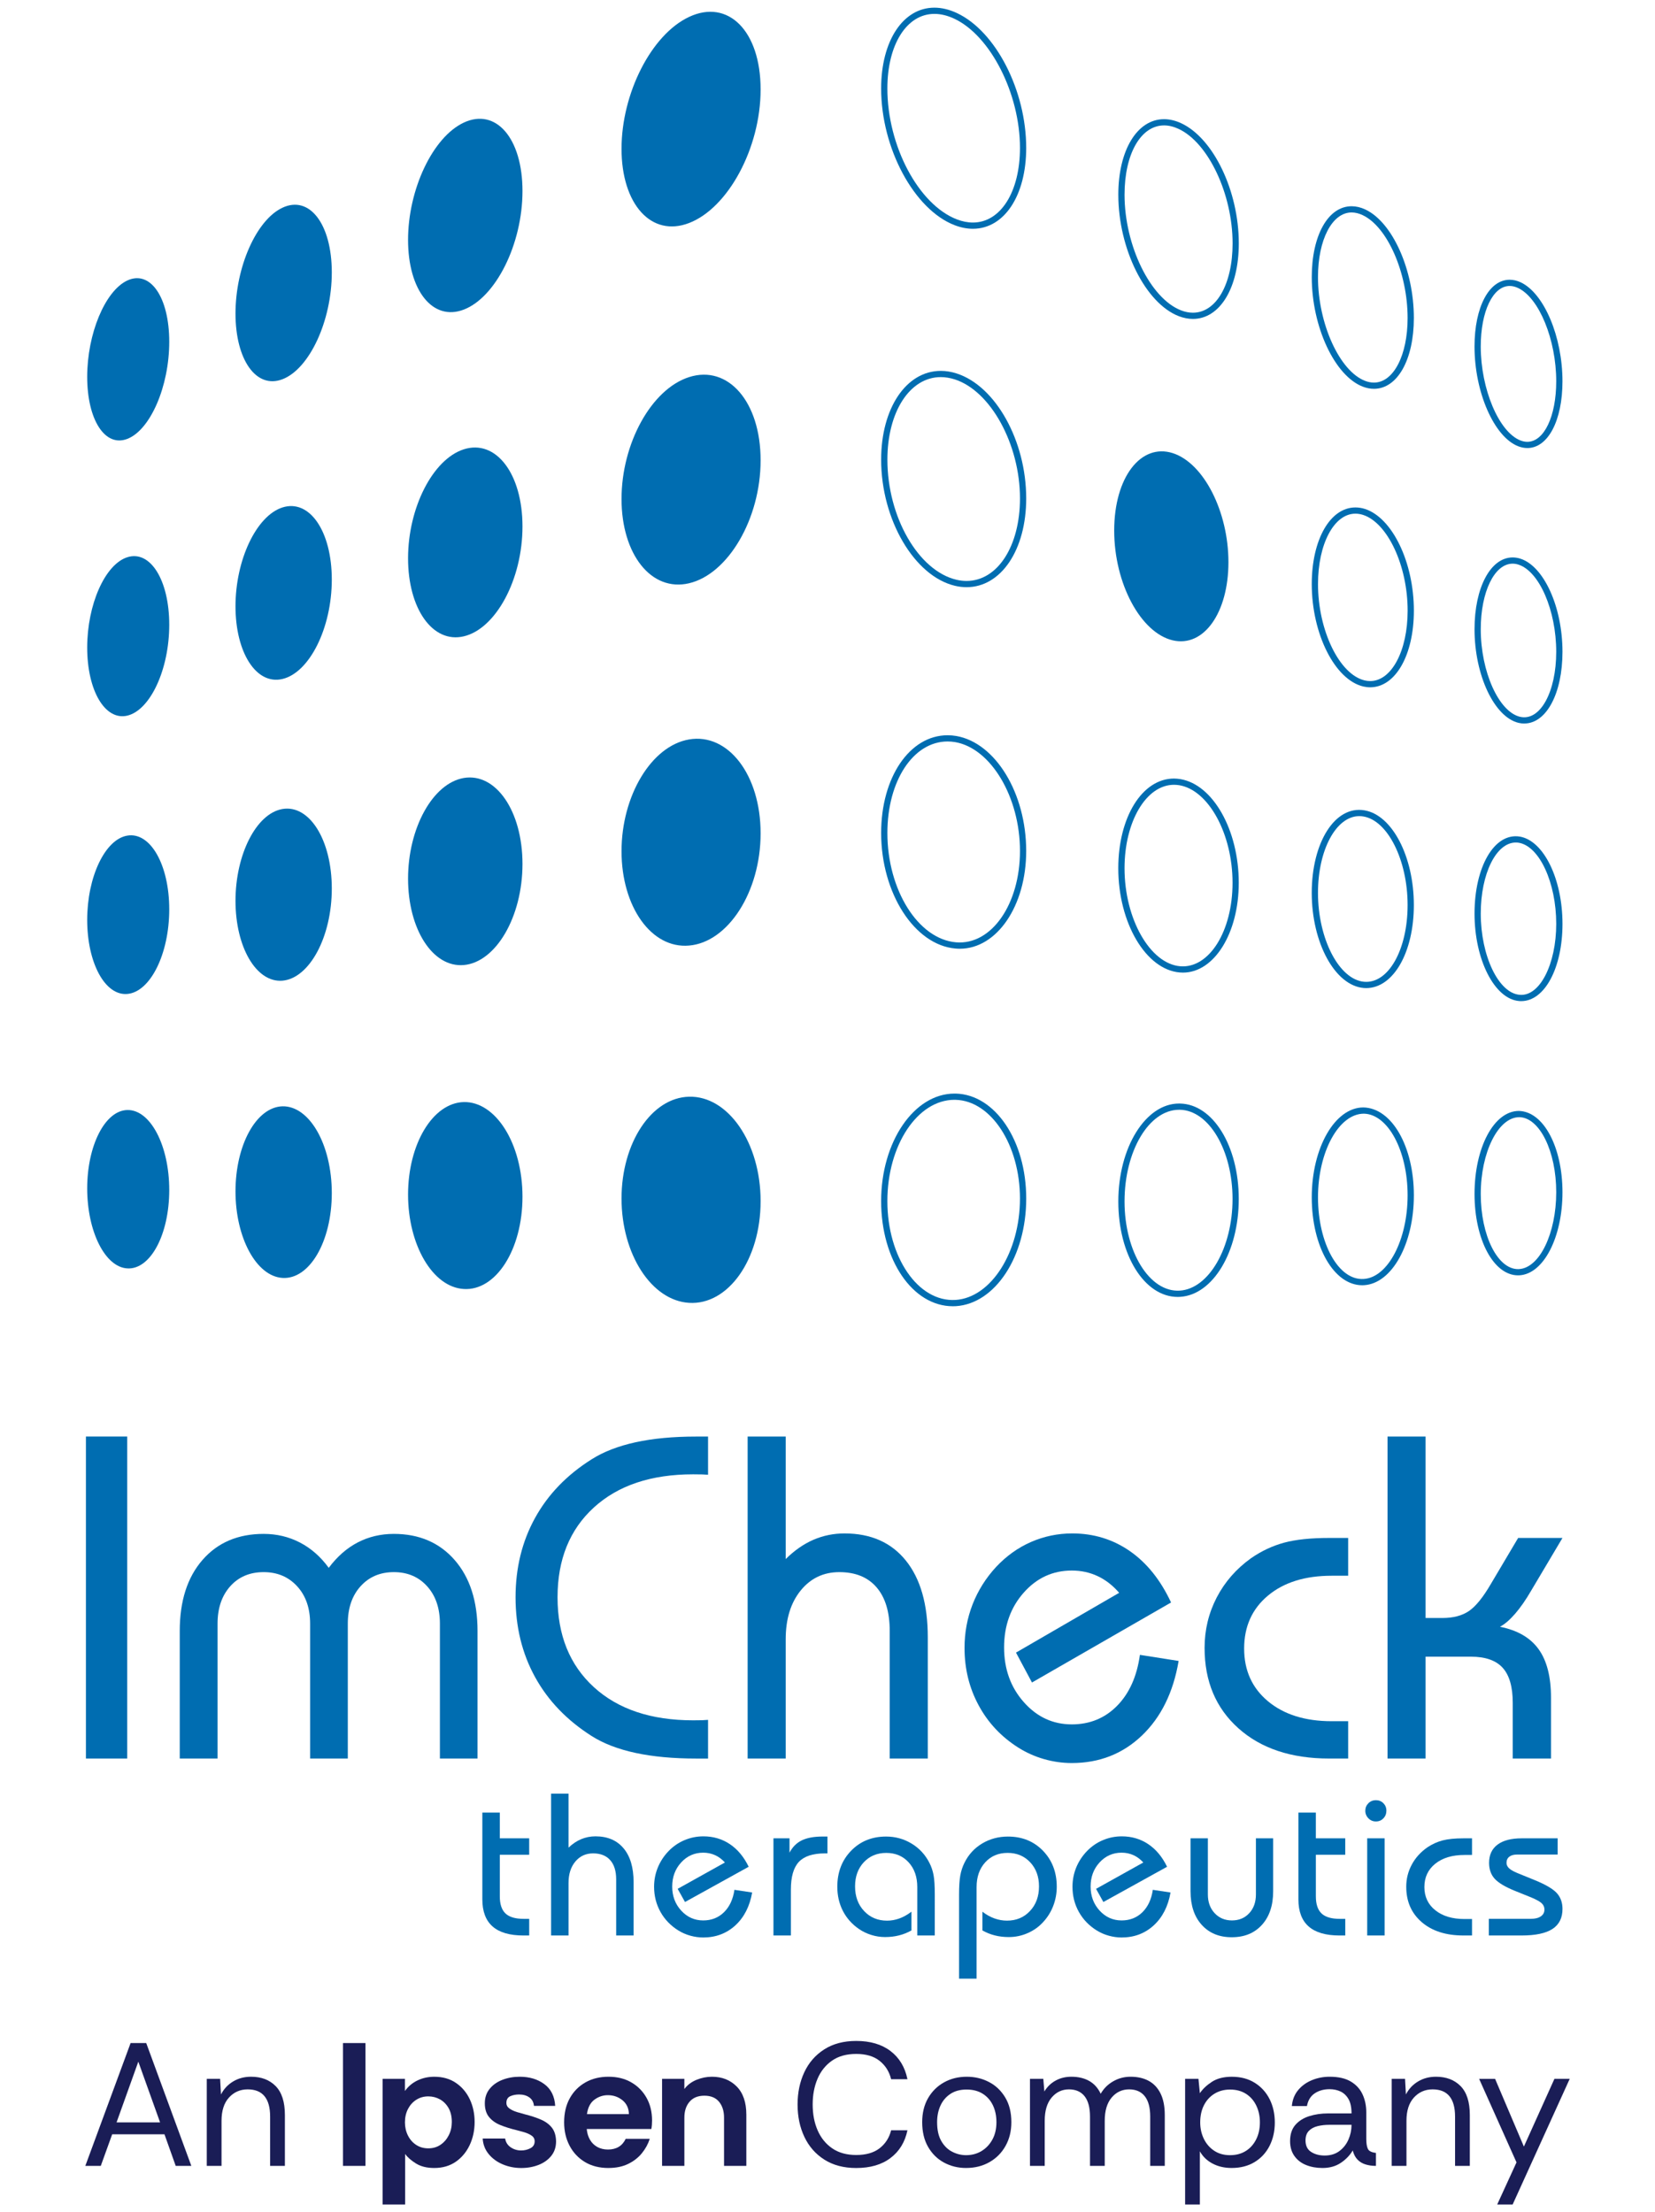 <?xml version="1.0" encoding="UTF-8"?>
<svg xmlns="http://www.w3.org/2000/svg" id="svg1" viewBox="0 0 187 250" width="187" height="250">
  <defs id="defs1">
    <clipPath id="clipPath2">
      <path id="path2" d="M-62.715 38.47h183.78v-250.044h-183.78z"></path>
    </clipPath>
    <clipPath id="clipPath4">
      <path id="path4" d="M-85.692 28.666h183.78v-250.043H-85.69z"></path>
    </clipPath>
    <clipPath id="clipPath6">
      <path id="path6" d="M-28.63 53.02h183.78V-197.02H-28.63z"></path>
    </clipPath>
    <clipPath id="clipPath8">
      <path id="path8" d="M-44.314 46.326h183.78v-250.043h-183.78z"></path>
    </clipPath>
    <clipPath id="clipPath10">
      <path id="path10" d="M-62.715 70.846h183.78v-250.043h-183.78z"></path>
    </clipPath>
    <clipPath id="clipPath12">
      <path id="path12" d="M-85.692 64.456h183.78v-250.043H-85.69z"></path>
    </clipPath>
    <clipPath id="clipPath14">
      <path id="path14" d="M-28.63 80.327h183.78v-250.043H-28.63z"></path>
    </clipPath>
    <clipPath id="clipPath16">
      <path id="path16" d="M-44.314 75.965h183.78v-250.043h-183.78z"></path>
    </clipPath>
    <clipPath id="clipPath18">
      <path id="path18" d="M-62.715 103.415h183.78v-250.043h-183.78z"></path>
    </clipPath>
    <clipPath id="clipPath20">
      <path id="path20" d="M-85.692 100.457h183.78v-250.043H-85.69z"></path>
    </clipPath>
    <clipPath id="clipPath22">
      <path id="path22" d="M-28.63 107.792h183.78V-142.25H-28.63z"></path>
    </clipPath>
    <clipPath id="clipPath24">
      <path id="path24" d="M-44.314 105.786h183.78v-250.043h-183.78z"></path>
    </clipPath>
    <clipPath id="clipPath26">
      <path id="path26" d="M-62.715 135.53h183.78v-250.043h-183.78z"></path>
    </clipPath>
    <clipPath id="clipPath28">
      <path id="path28" d="M-85.692 135.954h183.78V-114.09H-85.69z"></path>
    </clipPath>
    <clipPath id="clipPath30">
      <path id="path30" d="M-28.63 134.88h183.78v-250.043H-28.63z"></path>
    </clipPath>
    <clipPath id="clipPath32">
      <path id="path32" d="M-44.314 135.177h183.78v-250.043h-183.78z"></path>
    </clipPath>
    <clipPath id="clipPath34">
      <path id="path34" d="M-130.834 74.29h183.78v-250.043h-183.78z"></path>
    </clipPath>
    <clipPath id="clipPath36">
      <path id="path36" d="M0 250.043h183.78V0H0z"></path>
    </clipPath>
    <clipPath id="clipPath38">
      <path id="path38" d="M-29.644 189.75h183.78V-60.293h-183.78z"></path>
    </clipPath>
    <clipPath id="clipPath40">
      <path id="path40" d="M-80.62 162.364h183.78V-87.68H-80.62z"></path>
    </clipPath>
    <clipPath id="clipPath42">
      <path id="path42" d="M-84.44 189.75H99.34V-60.293H-84.44z"></path>
    </clipPath>
    <clipPath id="clipPath44">
      <path id="path44" d="M-126.028 180.333h183.78V-69.71h-183.78z"></path>
    </clipPath>
    <clipPath id="clipPath46">
      <path id="path46" d="M-142.387 172.108h183.78V-77.935h-183.78z"></path>
    </clipPath>
    <clipPath id="clipPath48">
      <path id="path48" d="M-146.185 189.75h183.78V-60.293h-183.78z"></path>
    </clipPath>
    <clipPath id="clipPath50">
      <path id="path50" d="M-58.84 194.966h183.78V-55.077H-58.84z"></path>
    </clipPath>
    <clipPath id="clipPath52">
      <path id="path52" d="M-65.474 206.828h183.78V-43.215h-183.78z"></path>
    </clipPath>
    <clipPath id="clipPath54">
      <path id="path54" d="M-84.877 202.68h183.78V-47.365h-183.78z"></path>
    </clipPath>
    <clipPath id="clipPath56">
      <path id="path56" d="M-86.93 206.828H96.85V-43.215H-86.93z"></path>
    </clipPath>
    <clipPath id="clipPath58">
      <path id="path58" d="M-100.81 206.828H82.97V-43.215h-183.78z"></path>
    </clipPath>
    <clipPath id="clipPath60">
      <path id="path60" d="M-104.84 210.996H78.94V-39.047h-183.78z"></path>
    </clipPath>
    <clipPath id="clipPath62">
      <path id="path62" d="M-125.247 202.68h183.78V-47.365h-183.78z"></path>
    </clipPath>
    <clipPath id="clipPath64">
      <path id="path64" d="M-135.15 197.45H48.633V-52.59h-183.78z"></path>
    </clipPath>
    <clipPath id="clipPath66">
      <path id="path66" d="M-137.585 194.966h183.78V-55.077h-183.78z"></path>
    </clipPath>
    <clipPath id="clipPath68">
      <path id="path68" d="M0 250.043h183.78V0H0z"></path>
    </clipPath>
    <clipPath id="clipPath70">
      <path id="path70" d="M-154.34 199.057H29.443V-50.986h-183.78z"></path>
    </clipPath>
    <clipPath id="clipPath72">
      <path id="path72" d="M-155.962 205.222h183.78V-44.82h-183.78z"></path>
    </clipPath>
    <clipPath id="clipPath74">
      <path id="path74" d="M-157.97 47.632H25.81V-202.41h-183.78z"></path>
    </clipPath>
    <clipPath id="clipPath76">
      <path id="path76" d="M-102.46 21.373H81.32V-228.67h-183.78z"></path>
    </clipPath>
    <clipPath id="clipPath78">
      <path id="path78" d="M-142.72 40.538H41.06v-250.043h-183.78z"></path>
    </clipPath>
    <clipPath id="clipPath80">
      <path id="path80" d="M-124.623 32.137h183.78v-250.043h-183.78z"></path>
    </clipPath>
    <clipPath id="clipPath82">
      <path id="path82" d="M-158.257 74.433h183.78V-175.61h-183.78z"></path>
    </clipPath>
    <clipPath id="clipPath84">
      <path id="path84" d="M-103.076 56.428h183.78l.002-250.043h-183.78z"></path>
    </clipPath>
    <clipPath id="clipPath86">
      <path id="path86" d="M-143.086 69.607h183.78v-250.043h-183.78z"></path>
    </clipPath>
    <clipPath id="clipPath88">
      <path id="path88" d="M-158.567 101.344h183.78V-148.7h-183.78z"></path>
    </clipPath>
    <clipPath id="clipPath90">
      <path id="path90" d="M-103.736 91.594h183.78V-158.45h-183.78z"></path>
    </clipPath>
    <clipPath id="clipPath92">
      <path id="path92" d="M-143.464 98.798h183.78v-250.043h-183.78z"></path>
    </clipPath>
    <clipPath id="clipPath94">
      <path id="path94" d="M-125.58 95.773H58.2V-154.27h-183.78z"></path>
    </clipPath>
    <clipPath id="clipPath96">
      <path id="path96" d="M-158.9 127.853H24.88V-122.19H-158.9z"></path>
    </clipPath>
    <clipPath id="clipPath98">
      <path id="path98" d="M-104.4 126.176H79.38v-250.043H-104.4z"></path>
    </clipPath>
    <clipPath id="clipPath100">
      <path id="path100" d="M-143.904 127.515h183.78v-250.043h-183.78z"></path>
    </clipPath>
    <clipPath id="clipPath102">
      <path id="path102" d="M-126.07 127.138H57.71v-250.043h-183.78z"></path>
    </clipPath>
    <clipPath id="clipPath104">
      <path id="path104" d="M-23.545 224.865h183.78V-25.178h-183.78z"></path>
    </clipPath>
    <clipPath id="clipPath106">
      <path id="path106" d="M-32.25 229.065h183.78V-20.978H-32.25z"></path>
    </clipPath>
    <clipPath id="clipPath108">
      <path id="path108" d="M0 250.043h183.78V0H0z"></path>
    </clipPath>
    <clipPath id="clipPath110">
      <path id="path110" d="M-53.625 227.372h183.78V-22.67h-183.78z"></path>
    </clipPath>
    <clipPath id="clipPath112">
      <path id="path112" d="M-62.6 229.268h183.78V-20.775H-62.6z"></path>
    </clipPath>
    <clipPath id="clipPath114">
      <path id="path114" d="M-68.936 224.07h183.78V-25.975h-183.78z"></path>
    </clipPath>
    <clipPath id="clipPath116">
      <path id="path116" d="M-76.184 229.065h183.78V-20.978h-183.78z"></path>
    </clipPath>
    <clipPath id="clipPath118">
      <path id="path118" d="M-94.916 229.268h183.78V-20.775h-183.78z"></path>
    </clipPath>
    <clipPath id="clipPath120">
      <path id="path120" d="M-105.518 228.032h183.78V-22.01h-183.78z"></path>
    </clipPath>
    <clipPath id="clipPath122">
      <path id="path122" d="M-111.683 229.065h183.78V-20.978h-183.78z"></path>
    </clipPath>
    <clipPath id="clipPath124">
      <path id="path124" d="M-130.99 228.032H52.79V-22.01h-183.78z"></path>
    </clipPath>
    <clipPath id="clipPath126">
      <path id="path126" d="M-140.12 228.066H43.663V-21.977h-183.78z"></path>
    </clipPath>
    <clipPath id="clipPath128">
      <path id="path128" d="M-146.59 229.065H37.193V-20.978h-183.78z"></path>
    </clipPath>
    <clipPath id="clipPath130">
      <path id="path130" d="M-156.768 232.792h183.78V-17.25h-183.78z"></path>
    </clipPath>
  </defs>
  <g id="layer1">
    <g id="g130">
      <path id="path1" fill="#006db1" d="M0 0c0-5.12-2.574-10.255-5.664-11.444-3.007-1.154-5.377 1.87-5.377 6.727 0 4.853 2.37 9.91 5.376 11.32C-2.574 8.05 0 5.112 0 0" transform="matrix(1.171 0 0 -1.171 59.036 21.588)" clip-path="url(#clipPath2)"></path>
      <path id="path3" fill="#006db1" d="M0 0c0-5.657-3.142-11.444-6.902-12.89-3.647-1.405-6.518 1.82-6.518 7.162s2.87 11.02 6.518 12.73C-3.142 8.768 0 5.66 0 0" transform="matrix(1.171 0 0 -1.171 85.942 10.11)" clip-path="url(#clipPath4)"></path>
      <path id="path5" fill="#006db1" d="M0 0c0-4.315-1.832-8.517-4.05-9.37-2.156-.83-3.867 1.857-3.867 5.99 0 4.128 1.71 8.28 3.867 9.295C-1.832 6.95 0 4.312 0 0" transform="matrix(1.171 0 0 -1.171 19.123 38.628)" clip-path="url(#clipPath6)"></path>
      <path id="path7" fill="#006db1" d="M0 0c0-4.686-2.16-9.31-4.76-10.308-2.53-.974-4.532 1.872-4.532 6.34 0 4.467 2.003 9.03 4.53 10.213C-2.16 7.47 0 4.683 0 0" transform="matrix(1.171 0 0 -1.171 37.49 30.788)" clip-path="url(#clipPath8)"></path>
      <path id="path9" fill="#006db1" d="M0 0c0-5.118-2.574-9.874-5.664-10.6-3.007-.71-5.377 2.67-5.377 7.528 0 4.854 2.37 9.552 5.376 10.52C-2.574 8.438 0 5.114 0 0" transform="matrix(1.171 0 0 -1.171 59.036 59.5)" clip-path="url(#clipPath10)"></path>
      <path id="path11" fill="#006db1" d="M0 0c0-5.656-3.142-10.982-6.902-11.868-3.647-.86-6.518 2.795-6.518 8.133 0 5.345 2.87 10.596 6.518 11.763C-3.142 9.233 0 5.658 0 0" transform="matrix(1.171 0 0 -1.171 85.942 52.018)" clip-path="url(#clipPath12)"></path>
      <path id="path13" fill="#006db1" d="M0 0c0-4.315-1.832-8.246-4.05-8.773-2.156-.502-3.867 2.44-3.867 6.57 0 4.13 1.71 8.025 3.867 8.717C-1.832 7.226 0 4.31 0 0" transform="matrix(1.171 0 0 -1.171 19.123 70.603)" clip-path="url(#clipPath14)"></path>
      <path id="path15" fill="#006db1" d="M0 0c0-4.687-2.16-8.985-4.76-9.597-2.53-.602-4.532 2.546-4.532 7.013 0 4.466 2.003 8.727 4.53 9.542C-2.16 7.788 0 4.683 0 0" transform="matrix(1.171 0 0 -1.171 37.49 65.495)" clip-path="url(#clipPath16)"></path>
      <path id="path17" fill="#006db1" d="M0 0c0-5.11-2.574-9.485-5.664-9.754-3.007-.258-5.377 3.474-5.377 8.338 0 4.86 2.37 9.197 5.376 9.716C-2.574 8.823 0 5.117 0 0" transform="matrix(1.171 0 0 -1.171 59.036 97.64)" clip-path="url(#clipPath18)"></path>
      <path id="path19" fill="#006db1" d="M0 0c0-5.657-3.142-10.514-6.902-10.832-3.647-.323-6.518 3.76-6.518 9.104 0 5.34 2.87 10.164 6.518 10.788C-3.142 9.703 0 5.653 0 0" transform="matrix(1.171 0 0 -1.171 85.942 94.175)" clip-path="url(#clipPath20)"></path>
      <path id="path21" fill="#006db1" d="M0 0c0-4.316-1.832-7.98-4.05-8.168-2.156-.184-3.867 3.017-3.867 7.148 0 4.124 1.71 7.768 3.867 8.133C-1.832 7.493 0 4.31 0 0" transform="matrix(1.171 0 0 -1.171 19.123 102.764)" clip-path="url(#clipPath22)"></path>
      <path id="path23" fill="#006db1" d="M0 0c0-4.68-2.16-8.662-4.76-8.893-2.53-.21-4.532 3.24-4.532 7.707 0 4.462 2.003 8.43 4.53 8.86C-2.16 8.118 0 4.693 0 0" transform="matrix(1.171 0 0 -1.171 37.49 100.415)" clip-path="url(#clipPath24)"></path>
      <path id="path25" fill="#006db1" d="M0 0c0-5.114-2.574-9.1-5.664-8.904-3.007.172-5.377 4.256-5.377 9.11 0 4.858 2.37 8.848 5.376 8.93C-2.574 9.2 0 5.114 0 0" transform="matrix(1.171 0 0 -1.171 59.036 135.244)" clip-path="url(#clipPath26)"></path>
      <path id="path27" fill="#006db1" d="M0 0c0-5.66-3.142-10.053-6.902-9.817-3.647.22-6.518 4.722-6.518 10.073 0 5.332 2.87 9.73 6.518 9.82C-3.142 10.168 0 5.643 0 0" transform="matrix(1.171 0 0 -1.171 85.942 135.74)" clip-path="url(#clipPath28)"></path>
      <path id="path29" fill="#006db1" d="M0 0c0-4.325-1.832-7.708-4.05-7.567-2.156.125-3.867 3.586-3.867 7.72 0 4.112 1.71 7.513 3.867 7.564C-1.832 7.77 0 4.307 0 0" transform="matrix(1.171 0 0 -1.171 19.123 134.482)" clip-path="url(#clipPath30)"></path>
      <path id="path31" fill="#006db1" d="M0 0c0-4.693-2.16-8.355-4.76-8.19-2.53.16-4.532 3.895-4.532 8.352 0 4.48 2.003 8.135 4.53 8.21C-2.16 8.43 0 4.686 0 0" transform="matrix(1.171 0 0 -1.171 37.49 134.83)" clip-path="url(#clipPath32)"></path>
      <path id="path33" fill="#006db1" d="M0 0c0-4.86-2.372-8.246-5.373-7.542-3.083.722-5.65 5.477-5.65 10.597 0 5.122 2.567 8.452 5.65 7.47C-2.373 9.562 0 4.864 0 0" transform="matrix(1.171 0 0 -1.171 138.802 63.534)" clip-path="url(#clipPath34)"></path>
      <path id="path35" fill="#006db1" d="M20.588 91.368h3.985V60.292h-3.985z" transform="matrix(1.171 0 0 -1.171 -14.4 269.336)" clip-path="url(#clipPath36)"></path>
      <path id="path37" fill="#006db1" d="M0 0v12.307c0 2.89.73 5.177 2.192 6.855 1.46 1.678 3.428 2.518 5.904 2.518 1.267 0 2.436-.28 3.506-.836 1.07-.557 1.997-1.37 2.774-2.44.81 1.083 1.74 1.902 2.797 2.452 1.058.55 2.22.824 3.485.824 2.448 0 4.406-.844 5.875-2.53 1.466-1.685 2.2-3.966 2.2-6.843V0h-3.63v13.02c0 1.49-.41 2.692-1.232 3.604-.82.91-1.89 1.366-3.212 1.366-1.322 0-2.393-.455-3.213-1.366-.822-.912-1.23-2.114-1.23-3.604V0H12.58v13.02c0 1.49-.417 2.692-1.252 3.604-.834.91-1.91 1.366-3.234 1.366-1.335 0-2.41-.455-3.223-1.366-.814-.912-1.222-2.114-1.222-3.604V0z" transform="matrix(1.171 0 0 -1.171 20.31 198.735)" clip-path="url(#clipPath38)"></path>
      <path id="path39" fill="#006db1" d="M0 0c-.18.013-.368.027-.563.033-.195.007-.488.01-.877.01-4.05 0-7.24-1.066-9.577-3.2-2.337-2.133-3.506-5.024-3.506-8.67s1.17-6.536 3.506-8.67c2.336-2.133 5.528-3.2 9.577-3.2.39 0 .686.003.887.01.202.008.386.02.553.035v-3.735h-1.148c-2.21 0-4.16.18-5.843.542-1.683.362-3.096.906-4.235 1.628-2.393 1.52-4.217 3.418-5.468 5.697-1.253 2.28-1.88 4.843-1.88 7.693 0 2.835.627 5.39 1.88 7.66 1.25 2.272 3.075 4.16 5.468 5.665 1.14.723 2.552 1.27 4.234 1.64 1.682.367 3.63.55 5.842.55H0z" transform="matrix(1.171 0 0 -1.171 80.004 166.666)" clip-path="url(#clipPath40)"></path>
      <path id="path41" fill="#006db1" d="M0 0v31.076h3.673V19.25c.848.84 1.742 1.46 2.682 1.866.94.404 1.937.608 2.994.608 2.544 0 4.52-.877 5.924-2.627 1.405-1.75 2.11-4.218 2.11-7.4V0H13.71v12.307c0 1.822-.42 3.224-1.262 4.208-.842.983-2.043 1.475-3.6 1.475-1.53 0-2.775-.593-3.735-1.78-.96-1.186-1.44-2.755-1.44-4.71V0z" transform="matrix(1.171 0 0 -1.171 84.476 198.735)" clip-path="url(#clipPath42)"></path>
      <path id="path43" fill="#006db1" d="M0 0c-.516-3.037-1.698-5.438-3.548-7.204-1.85-1.765-4.104-2.648-6.76-2.648-.906 0-1.8.127-2.682.38-.884.253-1.714.625-2.494 1.117-1.64 1.044-2.914 2.4-3.818 4.082-.905 1.677-1.356 3.522-1.356 5.533 0 1.476.26 2.878.78 4.21.523 1.33 1.277 2.532 2.265 3.602.988 1.055 2.11 1.858 3.37 2.41 1.26.548 2.585.825 3.977.825 2.07 0 3.925-.57 5.56-1.705 1.635-1.136 2.96-2.788 3.975-4.96L-14.15-2.08-15.692.806l9.954 5.77c-.612.71-1.3 1.245-2.067 1.606-.765.362-1.6.543-2.503.543-1.836 0-3.384-.712-4.643-2.137-1.26-1.427-1.89-3.188-1.89-5.285 0-2.084.632-3.842 1.9-5.274 1.264-1.433 2.81-2.15 4.632-2.15 1.738 0 3.194.598 4.37 1.79C-4.76-3.134-4.027-1.495-3.735.588z" transform="matrix(1.171 0 0 -1.171 133.174 187.707)" clip-path="url(#clipPath44)"></path>
      <path id="path45" fill="#006db1" d="M0 0h-1.587C-4.16 0-6.21-.64-7.74-1.92c-1.532-1.28-2.297-2.984-2.297-5.11 0-2.113.768-3.808 2.306-5.09 1.537-1.278 3.585-1.92 6.143-1.92H0v-3.602h-1.837c-3.658 0-6.576.973-8.752 2.918-2.178 1.947-3.265 4.532-3.265 7.76 0 1.733.39 3.354 1.168 4.86.78 1.504 1.885 2.77 3.317 3.798 1.003.694 2.066 1.193 3.194 1.498 1.126.303 2.572.455 4.34.455H0z" transform="matrix(1.171 0 0 -1.171 152.33 178.076)" clip-path="url(#clipPath46)"></path>
      <path id="path47" fill="#006db1" d="M0 0v31.076h3.673V13.563H5.3c1.044 0 1.895.224 2.556.673.66.45 1.372 1.33 2.138 2.65l2.61 4.403h4.277l-3.004-5.058c-.528-.912-1.05-1.663-1.564-2.256-.516-.594-1.003-1.013-1.462-1.258 1.683-.335 2.925-1.053 3.724-2.16.802-1.108 1.2-2.672 1.2-4.7V0h-3.692v5.382c0 1.533-.324 2.66-.97 3.374-.648.718-1.675 1.075-3.077 1.075H3.673V0z" transform="matrix(1.171 0 0 -1.171 156.777 198.735)" clip-path="url(#clipPath48)"></path>
      <path id="path49" fill="#006db1" d="M0 0h1.684v-2.484H4.52v-1.588H1.685v-4.014c0-.753.182-1.302.548-1.65.367-.347.95-.52 1.754-.52h.535v-1.605h-.554c-1.325 0-2.317.288-2.977.868C.33-10.412 0-9.54 0-8.374z" transform="matrix(1.171 0 0 -1.171 54.5 204.843)" clip-path="url(#clipPath50)"></path>
      <path id="path51" fill="#006db1" d="M0 0v13.687h1.682v-5.21c.39.37.798.644 1.228.822.43.178.888.27 1.373.27 1.164 0 2.07-.387 2.714-1.16.644-.77.964-1.857.964-3.26V0H6.28v5.42c0 .802-.193 1.422-.58 1.855-.385.433-.935.65-1.647.65-.7 0-1.272-.264-1.71-.786-.44-.524-.66-1.214-.66-2.075V0z" transform="matrix(1.171 0 0 -1.171 62.268 218.732)" clip-path="url(#clipPath52)"></path>
      <path id="path53" fill="#006db1" d="M0 0c-.236-1.34-.778-2.398-1.624-3.176-.85-.775-1.882-1.166-3.098-1.166-.414 0-.824.058-1.23.17-.403.108-.784.274-1.142.49-.75.46-1.334 1.06-1.748 1.798-.414.74-.622 1.552-.622 2.438 0 .65.12 1.268.36 1.855.238.583.584 1.113 1.037 1.585.45.465.966.82 1.543 1.06.577.243 1.184.365 1.82.365.95 0 1.8-.25 2.548-.75.75-.502 1.355-1.23 1.82-2.186L-6.48-.918-7.19.352l4.56 2.543c-.282.312-.596.55-.947.708-.35.158-.734.24-1.147.24-.842 0-1.55-.315-2.126-.943-.577-.628-.866-1.404-.866-2.328 0-.916.29-1.69.87-2.322.58-.63 1.286-.946 2.122-.946.796 0 1.464.262 2.002.787.538.53.875 1.25 1.01 2.166z" transform="matrix(1.171 0 0 -1.171 84.988 213.874)" clip-path="url(#clipPath54)"></path>
      <path id="path55" fill="#006db1" d="M0 0v9.377h1.55V7.992c.286.547.68.943 1.184 1.188.503.246 1.18.37 2.036.37h.44V7.923h-.26c-1.15 0-1.985-.275-2.5-.822-.512-.55-.768-1.44-.768-2.677V0z" transform="matrix(1.171 0 0 -1.171 87.393 218.732)" clip-path="url(#clipPath56)"></path>
      <path id="path57" fill="#006db1" d="M0 0v4.675c0 .98-.278 1.775-.834 2.384-.553.606-1.273.91-2.16.91-.88 0-1.6-.3-2.165-.9-.562-.604-.844-1.38-.844-2.328 0-.97.29-1.764.87-2.38.58-.62 1.318-.93 2.217-.93.408 0 .805.072 1.19.212.387.14.773.357 1.162.65V.487C-.948.27-1.35.11-1.775.005c-.424-.107-.868-.157-1.332-.157-.447 0-.89.067-1.33.204-.44.137-.838.33-1.195.577-.676.465-1.19 1.048-1.548 1.744-.356.7-.536 1.475-.536 2.33 0 1.4.445 2.56 1.33 3.473.886.914 2.01 1.372 3.375 1.372.897 0 1.72-.228 2.464-.68.746-.453 1.32-1.073 1.72-1.864.186-.357.316-.747.398-1.172.08-.422.118-1.056.118-1.896V0z" transform="matrix(1.171 0 0 -1.171 103.644 218.732)" clip-path="url(#clipPath58)"></path>
      <path id="path59" fill="#006db1" d="M0 0v8.106c0 .798.04 1.415.12 1.857.08.436.213.84.397 1.212.39.796.96 1.42 1.706 1.868.75.45 1.582.673 2.5.673 1.364 0 2.49-.457 3.375-1.37.885-.915 1.33-2.074 1.33-3.474 0-.64-.112-1.247-.332-1.827-.22-.58-.536-1.096-.95-1.548-.42-.472-.925-.837-1.512-1.094-.585-.26-1.197-.387-1.834-.387-.466 0-.91.05-1.334.157-.423.104-.827.265-1.21.483v1.806c.383-.293.772-.51 1.167-.65s.797-.21 1.204-.21c.9 0 1.638.308 2.218.93.58.615.87 1.41.87 2.378 0 .942-.284 1.716-.85 2.322-.568.605-1.294.908-2.18.908-.886 0-1.606-.304-2.16-.913-.554-.608-.832-1.405-.832-2.384V0z" transform="matrix(1.171 0 0 -1.171 108.364 223.613)" clip-path="url(#clipPath60)"></path>
      <path id="path61" fill="#006db1" d="M0 0c-.235-1.34-.777-2.398-1.624-3.176-.848-.775-1.88-1.166-3.098-1.166-.415 0-.823.058-1.227.17-.404.108-.784.274-1.142.49-.752.46-1.335 1.06-1.75 1.798-.415.74-.62 1.552-.62 2.438 0 .65.12 1.268.358 1.855.24.583.584 1.113 1.038 1.585.452.465.964.82 1.544 1.06.575.243 1.18.365 1.82.365.95 0 1.798-.25 2.547-.75.75-.502 1.356-1.23 1.82-2.186L-6.48-.918l-.707 1.27 4.56 2.543c-.283.312-.598.55-.948.708-.35.158-.733.24-1.147.24-.84 0-1.55-.315-2.127-.943-.576-.628-.863-1.404-.863-2.328 0-.916.29-1.69.87-2.322.58-.63 1.287-.946 2.12-.946.798 0 1.466.262 2.005.787.536.53.874 1.25 1.007 2.166z" transform="matrix(1.171 0 0 -1.171 132.26 213.874)" clip-path="url(#clipPath62)"></path>
      <path id="path63" fill="#006db1" d="M0 0v-5.115c0-1.362-.362-2.444-1.084-3.24-.723-.797-1.694-1.193-2.91-1.193-1.212 0-2.177.396-2.898 1.194-.72.795-1.08 1.877-1.08 3.24V0H-6.3v-5.42c0-.74.22-1.343.656-1.807.436-.466.993-.698 1.667-.698.683 0 1.24.232 1.668.698.432.464.646 1.068.646 1.807V0z" transform="matrix(1.171 0 0 -1.171 143.855 207.75)" clip-path="url(#clipPath64)"></path>
      <path id="path65" fill="#006db1" d="M0 0h1.683v-2.484H4.52v-1.588H1.684v-4.014c0-.753.183-1.302.55-1.65.366-.347.95-.52 1.754-.52h.534v-1.605h-.554c-1.324 0-2.316.288-2.977.868C.33-10.412 0-9.54 0-8.374z" transform="matrix(1.171 0 0 -1.171 146.708 204.843)" clip-path="url(#clipPath66)"></path>
      <path id="path67" fill="#006db1" d="M144.22 52.592h1.68v-9.378h-1.68zm-.183 2.666c0 .282.1.52.296.717.198.198.44.297.726.297s.527-.097.722-.292c.193-.195.29-.434.29-.722 0-.292-.097-.54-.29-.74-.195-.202-.436-.3-.723-.3-.282 0-.522.1-.722.304-.2.205-.3.45-.3.736" transform="matrix(1.171 0 0 -1.171 -14.4 269.336)" clip-path="url(#clipPath68)"></path>
      <path id="path69" fill="#006db1" d="M0 0h-.726c-1.18 0-2.12-.283-2.82-.846-.7-.564-1.05-1.313-1.05-2.25 0-.93.35-1.68 1.056-2.243.705-.563 1.642-.844 2.814-.844H0V-7.77h-.84c-1.676 0-3.013.427-4.01 1.284-.998.858-1.497 1.997-1.497 3.418 0 .764.178 1.478.536 2.14.355.662.863 1.22 1.518 1.674.46.305.948.526 1.464.66.516.133 1.178.2 1.988.2H0z" transform="matrix(1.171 0 0 -1.171 166.325 209.632)" clip-path="url(#clipPath70)"></path>
      <path id="path71" fill="#006db1" d="M0 0h4.055c.407 0 .727.078.962.238.23.16.348.38.348.66 0 .235-.09.437-.264.602-.174.166-.505.35-.99.556l-1.606.648c-.942.383-1.59.773-1.95 1.172C.2 4.273.022 4.782.022 5.4c0 .766.27 1.35.813 1.76.543.406 1.318.61 2.333.61h3.47V6.204h-3.92c-.32 0-.567-.07-.746-.21-.18-.142-.267-.338-.267-.593 0-.19.08-.364.24-.517.158-.152.424-.304.79-.458l1.693-.69c1.05-.43 1.762-.847 2.128-1.25.366-.402.55-.913.55-1.53 0-.868-.322-1.51-.966-1.932-.643-.42-1.634-.63-2.972-.63H0z" transform="matrix(1.171 0 0 -1.171 168.226 216.85)" clip-path="url(#clipPath72)"></path>
      <path id="path73" fill="#006db1" d="M0 0c-1.616 0-2.79-2.456-2.79-5.842 0-4.113 1.757-8.267 3.836-9.07.222-.085.443-.13.657-.13 1.617 0 2.79 2.456 2.79 5.84 0 4.015-1.65 8.054-3.683 9.006C.534-.066.26 0 0 0m1.703-15.642c-.287 0-.58.057-.874.17-2.328.898-4.22 5.218-4.22 9.63C-3.39-2.048-1.996.6 0 .6.35.6.71.518 1.067.35 3.325-.71 5.095-4.906 5.095-9.203c0-3.792-1.395-6.44-3.392-6.44" transform="matrix(1.171 0 0 -1.171 170.578 32.317)" clip-path="url(#clipPath74)"></path>
      <path id="path75" fill="#006db1" d="M0 0c-2.67 0-4.536-2.96-4.536-7.198 0-5.537 3.007-11.205 6.703-12.632.53-.204 1.05-.307 1.55-.307 2.675 0 4.542 2.962 4.542 7.203 0 5.23-2.84 10.822-6.33 12.466C1.27-.158.623 0 0 0m3.717-20.738c-.574 0-1.168.116-1.766.347-3.91 1.507-7.088 7.427-7.088 13.192 0 4.592 2.114 7.8 5.138 7.8C.71.6 1.446.423 2.187.075 5.93-1.687 8.86-7.404 8.86-12.934c0-4.596-2.115-7.804-5.143-7.804" transform="matrix(1.171 0 0 -1.171 105.576 1.57)" clip-path="url(#clipPath76)"></path>
      <path id="path77" fill="#006db1" d="M0 0c-1.88 0-3.245-2.625-3.245-6.24 0-4.484 2.08-9.068 4.544-10.013.29-.112.578-.168.856-.168 1.882 0 3.248 2.623 3.248 6.236 0 4.353-1.947 8.806-4.34 9.927C.702-.087.345 0 0 0m2.156-17.02c-.352 0-.712.068-1.073.207-2.717 1.04-4.928 5.783-4.928 10.573C-3.845-2.212-2.265.6 0 .6.433.6.877.497 1.32.288c2.627-1.228 4.686-5.83 4.686-10.47 0-4.027-1.584-6.838-3.85-6.838" transform="matrix(1.171 0 0 -1.171 152.72 24.01)" clip-path="url(#clipPath78)"></path>
      <path id="path79" fill="#006db1" d="M0 0c-2.246 0-3.815-2.75-3.815-6.688 0-4.914 2.5-10.026 5.46-11.164.386-.15.767-.224 1.136-.224 2.253 0 3.83 2.752 3.83 6.69 0 4.75-2.334 9.704-5.2 11.046C.927-.115.453 0 0 0m2.78-18.676c-.44 0-.896.09-1.35.262-3.224 1.24-5.845 6.5-5.845 11.726C-4.415-2.396-2.6.602 0 .602.544.6 1.104.467 1.665.204 4.773-1.25 7.21-6.343 7.21-11.387c0-4.292-1.823-7.29-4.43-7.29" transform="matrix(1.171 0 0 -1.171 131.53 14.173)" clip-path="url(#clipPath80)"></path>
      <path id="path81" fill="#006db1" d="M0 0c-1.754 0-3.076-2.72-3.076-6.325 0-4.103 1.738-7.974 3.796-8.456 1.94-.447 3.486 2.4 3.486 6.273 0 4-1.635 7.774-3.646 8.416C.37-.03.183 0 0 0m1.123-15.43c-.178 0-.36.022-.54.063-2.35.55-4.26 4.606-4.26 9.042C-3.677-2.312-2.13.6 0 .6.245.6.495.56.743.483c2.28-.728 4.066-4.675 4.066-8.99 0-4.01-1.55-6.92-3.687-6.92" transform="matrix(1.171 0 0 -1.171 170.914 63.7)" clip-path="url(#clipPath82)"></path>
      <path id="path83" fill="#006db1" d="M0 0c-2.986 0-5.15-3.352-5.15-7.97 0-5.52 2.988-10.72 6.662-11.587.328-.077.655-.116.975-.116 2.988 0 5.156 3.35 5.156 7.966C7.643-6.49 4.82-1.337 1.35-.22.896-.076.44 0 0 0m2.487-20.275c-.366 0-.74.045-1.113.133-3.93.93-7.127 6.39-7.127 12.173C-5.753-3.002-3.333.6 0 .6.502.6 1.02.518 1.534.35c3.763-1.208 6.71-6.504 6.71-12.057 0-4.965-2.422-8.568-5.757-8.568" transform="matrix(1.171 0 0 -1.171 106.298 42.617)" clip-path="url(#clipPath84)"></path>
      <path id="path85" fill="#006db1" d="M0 0c-2.06 0-3.61-2.92-3.61-6.795 0-4.467 2.062-8.725 4.504-9.298.178-.042.356-.063.53-.063 2.062 0 3.615 2.92 3.615 6.796C5.04-5.025 3.106-.88.732-.118.487-.04.24 0 0 0m1.424-16.757c-.22 0-.443.026-.667.078-2.74.645-4.97 5.078-4.97 9.885C-4.212-2.51-2.44.6 0 .6.302.6.61.553.917.456 3.565-.395 5.64-4.705 5.64-9.36c0-4.286-1.773-7.397-4.216-7.397" transform="matrix(1.171 0 0 -1.171 153.15 58.05)" clip-path="url(#clipPath86)"></path>
      <path id="path87" fill="#006db1" d="M0 0c-1.9 0-3.386-3.012-3.386-6.858 0-4.084 1.718-7.676 3.752-7.84 1.946-.184 3.53 2.966 3.53 6.845C3.896-3.88 2.28-.367.29-.025.194-.008.096 0 0 0m.515-15.31c-.066 0-.132.004-.2.01-2.37.194-4.302 3.982-4.302 8.442C-3.987-2.365-2.083.977.39.57 2.694.17 4.5-3.528 4.5-7.853c0-4.25-1.715-7.456-3.985-7.456" transform="matrix(1.171 0 0 -1.171 171.277 95.213)" clip-path="url(#clipPath88)"></path>
      <path id="path89" fill="#006db1" d="M0 0c-3.314 0-5.812-3.798-5.812-8.833 0-5.502 2.97-10.237 6.62-10.55 3.425-.295 6.174 3.68 6.174 8.815 0 5.2-2.804 9.91-6.253 10.506C.487-.022.24 0 0 0m1.17-20.003c-.137 0-.275.006-.414.02-3.954.34-7.17 5.343-7.17 11.15C-6.415-3.453-3.657.6 0 .6.276.6.555.578.832.53c3.785-.653 6.75-5.527 6.75-11.098 0-5.29-2.816-9.435-6.41-9.435" transform="matrix(1.171 0 0 -1.171 107.072 83.795)" clip-path="url(#clipPath90)"></path>
      <path id="path91" fill="#006db1" d="M0 0c-2.237 0-3.988-3.253-3.988-7.407 0-4.447 2.043-8.375 4.46-8.58 2.35-.197 4.19 3.133 4.188 7.407C4.66-4.257 2.748-.423.398-.035.263-.01.13 0 0 0m.663-16.596c-.08 0-.16.004-.24.01-2.765.234-5.013 4.35-5.013 9.18 0 4.85 2.234 8.455 5.088 7.965C3.168.115 5.262-3.9 5.262-8.58c0-4.57-1.977-8.016-4.6-8.016" transform="matrix(1.171 0 0 -1.171 153.59 92.232)" clip-path="url(#clipPath92)"></path>
      <path id="path93" fill="#006db1" d="M0 0c-2.677 0-4.772-3.54-4.772-8.058 0-4.877 2.46-9.21 5.374-9.456C3.4-17.744 5.65-14.128 5.65-9.46c0 4.71-2.3 8.933-5.123 9.415C.35-.015.174 0 0 0m.865-18.126c-.104 0-.21.004-.313.014-3.268.276-5.927 4.788-5.927 10.054 0 4.937 2.31 8.66 5.375 8.66C.207.6.42.58.628.546 3.78.01 6.25-4.386 6.25-9.46c0-4.86-2.366-8.666-5.385-8.666" transform="matrix(1.171 0 0 -1.171 132.65 88.69)" clip-path="url(#clipPath94)"></path>
      <path id="path95" fill="#006db1" d="M0 0c-2.037 0-3.72-3.395-3.72-7.414 0-3.997 1.614-7.25 3.597-7.25l.11.005c1.973.12 3.575 3.447 3.575 7.417 0 3.95-1.597 7.2-3.56 7.243zm-.123-15.264c-2.355 0-4.198 3.448-4.198 7.85C-4.32-2.92-2.443.602-.044.602 2.342.55 4.165-2.895 4.165-7.243c0-4.354-1.82-7.876-4.138-8.016-.05-.003-.1-.004-.15-.004" transform="matrix(1.171 0 0 -1.171 171.668 126.254)" clip-path="url(#clipPath96)"></path>
      <path id="path97" fill="#006db1" d="M0 0c-3.572 0-6.478-4.387-6.478-9.78 0-5.39 2.953-9.754 6.577-9.535 3.427.218 6.217 4.607 6.217 9.784C6.317-4.365 3.532-.09.11-.003zm-.16-19.924c-3.88 0-6.92 4.456-6.92 10.145C-7.08-4.054-3.903.6 0 .6h.126C3.934.5 6.92-3.95 6.92-9.53c0-5.582-2.98-10.143-6.785-10.386-.098-.006-.197-.008-.294-.008" transform="matrix(1.171 0 0 -1.171 107.85 124.29)" clip-path="url(#clipPath98)"></path>
      <path id="path99" fill="#006db1" d="M0 0c-2.423 0-4.428-3.696-4.428-8.074 0-4.436 1.983-8.05 4.417-7.877 2.332.146 4.23 3.77 4.23 8.073C4.22-3.584 2.328-.05 0 0m-.16-16.558c-2.732 0-4.87 3.728-4.87 8.484C-5.03-3.29-2.796.602-.05.602c2.76-.058 4.872-3.784 4.872-8.48 0-4.692-2.107-8.503-4.795-8.674-.064-.004-.126-.006-.188-.006" transform="matrix(1.171 0 0 -1.171 154.107 125.858)" clip-path="url(#clipPath100)"></path>
      <path id="path101" fill="#006db1" d="M0 0c-2.9 0-5.262-3.97-5.262-8.85 0-4.86 2.417-8.784 5.332-8.604 2.807.174 5.09 4.142 5.09 8.846C5.16-3.916 2.883-.055.082 0zm-.13-18.062c-3.215 0-5.732 4.047-5.732 9.212C-5.862-3.638-3.232.602 0 .602L.096.6C3.272.54 5.76-3.506 5.76-8.608c0-5.1-2.483-9.25-5.653-9.446-.08-.005-.16-.008-.236-.008" transform="matrix(1.171 0 0 -1.171 133.224 125.417)" clip-path="url(#clipPath102)"></path>
      <path id="path103" fill="#1a1d56" d="M0 0h4.2L2.1 5.86zm-3.015-4.2l4.37 11.855h1.507L7.215-4.2H5.708L4.624-1.152H-.423l-1.1-3.048z" transform="matrix(1.171 0 0 -1.171 13.17 239.853)" clip-path="url(#clipPath104)"></path>
      <path id="path105" fill="#1a1d56" d="M0 0v8.4h1.287l.084-1.507c.273.53.662.95 1.17 1.253.508.305 1.084.458 1.728.458.993 0 1.787-.303 2.38-.907.592-.604.888-1.532.888-2.786V0H6.113v4.76c0 .868-.18 1.523-.542 1.964-.36.44-.902.66-1.624.66-.722 0-1.324-.263-1.803-.787-.48-.526-.72-1.274-.72-2.244V0z" transform="matrix(1.171 0 0 -1.171 23.364 244.77)" clip-path="url(#clipPath106)"></path>
      <path id="path107" fill="#1a1d56" d="M45.394 32.833h2.168V20.978h-2.168z" transform="matrix(1.171 0 0 -1.171 -14.4 269.336)" clip-path="url(#clipPath108)"></path>
      <path id="path109" fill="#1a1d56" d="M0 0c.45 0 .847.115 1.186.348.337.23.603.54.795.923.193.384.29.807.29 1.27 0 .53-.105.98-.314 1.347-.21.367-.486.646-.83.84-.345.19-.72.287-1.126.287-.43 0-.813-.108-1.152-.323-.34-.213-.607-.51-.805-.887-.197-.38-.296-.81-.296-1.296 0-.463.096-.887.288-1.27.192-.384.457-.686.796-.907C-.83.11-.44 0 0 0m-4.404-5.42V6.707h2.15v-1.17c.328.452.737.794 1.23 1.025.49.232 1.024.348 1.6.348.813 0 1.51-.197 2.09-.593.582-.395 1.028-.922 1.34-1.584.31-.66.465-1.39.465-2.193 0-.802-.158-1.54-.473-2.218C3.68-.355 3.23-.895 2.65-1.296c-.582-.4-1.273-.6-2.075-.6-.71 0-1.3.146-1.77.44-.468.293-.816.598-1.04.914V-5.42z" transform="matrix(1.171 0 0 -1.171 48.392 242.788)" clip-path="url(#clipPath110)"></path>
      <path id="path111" fill="#1a1d56" d="M0 0c-.633 0-1.226.115-1.778.347-.554.23-1.008.56-1.364.99-.355.43-.55.933-.584 1.508h2.167c.058-.362.236-.644.536-.847.298-.203.634-.305 1.007-.305.316 0 .613.07.89.212.275.14.414.365.414.67 0 .237-.1.422-.305.558-.203.136-.44.243-.71.322-.272.078-.52.147-.747.203-.564.135-1.078.296-1.54.483-.464.187-.83.447-1.1.78-.273.333-.407.776-.407 1.33 0 .54.155 1.004.465 1.388.31.383.722.675 1.237.872.513.198 1.07.297 1.668.297.937 0 1.727-.238 2.37-.71.644-.476.994-1.176 1.05-2.102H1.22c-.034.36-.184.635-.45.82-.265.188-.595.28-.99.28-.316 0-.598-.056-.847-.168-.248-.114-.372-.328-.372-.644 0-.226.102-.41.305-.55.203-.14.447-.254.73-.34.28-.083.53-.155.744-.21.586-.148 1.102-.317 1.55-.51.444-.19.798-.45 1.057-.777.26-.33.395-.77.407-1.322 0-.553-.156-1.022-.466-1.406-.31-.384-.72-.675-1.228-.872C1.15.1.6 0 0 0" transform="matrix(1.171 0 0 -1.171 58.903 245.01)" clip-path="url(#clipPath112)"></path>
      <path id="path113" fill="#1a1d56" d="M0 0h4.047c-.01.564-.217 1.01-.618 1.338-.402.327-.873.49-1.415.49-.463 0-.892-.142-1.287-.43C.332 1.107.09.643 0 0m2.083-5.2c-.88 0-1.64.192-2.278.576-.638.384-1.132.91-1.482 1.575-.35.667-.525 1.418-.525 2.254 0 .892.18 1.665.542 2.32.36.655.863 1.165 1.507 1.533.643.367 1.39.55 2.236.55.835 0 1.566-.18 2.193-.542.626-.36 1.118-.858 1.473-1.49.355-.633.533-1.36.533-2.184 0-.147-.006-.29-.017-.432-.01-.14-.03-.273-.05-.397H-.02c.035-.395.14-.743.314-1.04.175-.3.412-.532.71-.696.3-.164.64-.245 1.026-.245.395 0 .737.083 1.025.253.288.17.516.43.685.78h2.32c-.158-.498-.412-.96-.76-1.39-.352-.43-.795-.774-1.33-1.033-.537-.26-1.167-.39-1.89-.39" transform="matrix(1.171 0 0 -1.171 66.32 238.92)" clip-path="url(#clipPath114)"></path>
      <path id="path115" fill="#1a1d56" d="M0 0v8.4h2.15v-.982c.295.395.687.69 1.178.89.49.197.985.296 1.483.296.97 0 1.767-.314 2.388-.94.62-.627.932-1.533.932-2.72V0H5.98v4.657c0 .632-.162 1.144-.484 1.533-.32.39-.793.584-1.414.584-.62 0-1.1-.195-1.43-.584-.335-.39-.5-.9-.5-1.533V0z" transform="matrix(1.171 0 0 -1.171 74.808 244.77)" clip-path="url(#clipPath116)"></path>
      <path id="path117" fill="#1a1d56" d="M0 0c-1.197 0-2.22.268-3.065.804-.848.536-1.492 1.267-1.932 2.193-.44.926-.66 1.97-.66 3.134 0 1.152.218 2.19.652 3.117.435.926 1.075 1.66 1.922 2.2.847.543 1.874.815 3.083.815 1.354 0 2.458-.325 3.31-.974.853-.65 1.398-1.556 1.635-2.72H3.37c-.18.736-.55 1.326-1.11 1.77-.558.447-1.312.67-2.26.67-.937 0-1.717-.217-2.338-.652-.62-.434-1.087-1.02-1.396-1.752-.312-.735-.466-1.56-.466-2.473 0-.937.16-1.773.482-2.506.322-.734.793-1.312 1.414-1.736.62-.423 1.39-.635 2.304-.635.948 0 1.702.217 2.26.652.56.435.93 1.013 1.11 1.736h1.575C4.708 2.5 4.163 1.61 3.31.966 2.46.32 1.355 0 0 0" transform="matrix(1.171 0 0 -1.171 96.743 245.01)" clip-path="url(#clipPath118)"></path>
      <path id="path119" fill="#1a1d56" d="M0 0c.554 0 1.05.132 1.49.397.44.266.79.636 1.05 1.11.26.474.39 1.033.39 1.677 0 .61-.113 1.15-.338 1.626-.227.474-.554.846-.983 1.118-.43.27-.95.406-1.56.406-.62 0-1.142-.142-1.566-.424-.423-.282-.742-.66-.957-1.135-.215-.473-.32-1.004-.32-1.59 0-.747.134-1.354.405-1.822.27-.468.62-.813 1.05-1.033C-.908.11-.463 0 0 0m0-1.236c-.768 0-1.474.172-2.117.516-.644.344-1.157.847-1.54 1.507-.385.66-.577 1.46-.577 2.397 0 .89.19 1.665.567 2.32.38.655.893 1.163 1.542 1.524.648.362 1.38.542 2.193.542.78 0 1.493-.17 2.142-.508.65-.338 1.172-.835 1.567-1.49s.593-1.45.593-2.388c0-.86-.186-1.62-.56-2.287C3.44.23 2.923-.29 2.26-.67 1.6-1.047.848-1.235 0-1.235" transform="matrix(1.171 0 0 -1.171 109.157 243.56)" clip-path="url(#clipPath120)"></path>
      <path id="path121" fill="#1a1d56" d="M0 0v8.4h1.287l.102-1.22c.27.452.63.802 1.083 1.05.45.25.96.374 1.524.374.666 0 1.238-.136 1.72-.407.478-.27.848-.683 1.108-1.236.293.51.697.91 1.21 1.203.515.294 1.07.44 1.67.44.677 0 1.26-.132 1.752-.398.49-.265.872-.672 1.144-1.22.27-.547.407-1.238.407-2.074V0h-1.405v4.76c0 .868-.176 1.523-.526 1.964-.35.44-.852.66-1.508.66-.676 0-1.24-.263-1.684-.787-.447-.526-.67-1.274-.67-2.244V0H5.793v4.76c0 .868-.175 1.523-.525 1.964-.35.44-.853.66-1.507.66-.667 0-1.223-.263-1.668-.787-.446-.526-.67-1.274-.67-2.244V0z" transform="matrix(1.171 0 0 -1.171 116.377 244.77)" clip-path="url(#clipPath122)"></path>
      <path id="path123" fill="#1a1d56" d="M0 0c.576 0 1.078.132 1.508.397.43.266.764.638 1.008 1.12.242.478.364 1.03.364 1.65 0 .598-.116 1.137-.348 1.617-.23.48-.56.86-.99 1.135-.43.275-.943.414-1.542.414-.564 0-1.063-.133-1.498-.398-.436-.265-.773-.635-1.017-1.11-.243-.473-.364-1.027-.364-1.66 0-.587.12-1.12.357-1.6s.57-.86 1-1.143C-1.095.14-.587 0 0 0m-4.335-4.76V7.367h1.287l.135-1.388c.27.405.658.772 1.16 1.1.503.326 1.144.49 1.923.49.847 0 1.58-.192 2.2-.576.622-.384 1.103-.91 1.442-1.575.337-.667.507-1.423.507-2.27 0-.836-.17-1.587-.508-2.253C3.472.23 2.99-.29 2.362-.67 1.737-1.047 1-1.235.153-1.235c-.688 0-1.3.14-1.837.423-.536.282-.946.677-1.228 1.185V-4.76z" transform="matrix(1.171 0 0 -1.171 138.984 243.56)" clip-path="url(#clipPath124)"></path>
      <path id="path125" fill="#1a1d56" d="M0 0c.564 0 1.038.144 1.423.432.383.288.674.658.872 1.11.197.45.296.92.296 1.405v.017H.44c-.395 0-.768-.042-1.118-.127-.35-.085-.633-.237-.846-.457-.215-.22-.323-.528-.323-.924 0-.508.18-.878.542-1.108C-.943.115-.51 0 0 0m-.22-1.202c-.576 0-1.1.096-1.576.287-.474.192-.85.483-1.126.873-.276.39-.415.866-.415 1.43 0 .656.17 1.177.508 1.567.34.39.79.672 1.348.847.56.176 1.16.262 1.803.262h2.27c0 .587-.098 1.05-.295 1.39-.198.338-.455.58-.77.728-.317.146-.668.22-1.05.22-.554 0-1.032-.132-1.432-.398-.4-.266-.652-.675-.754-1.228h-1.457c.056.61.26 1.123.61 1.54.35.42.792.738 1.328.958.538.22 1.105.33 1.704.33.846 0 1.53-.155 2.05-.465.518-.312.897-.727 1.134-1.246.238-.52.356-1.095.356-1.728V1.592c0-.418.05-.734.152-.948.102-.215.36-.345.78-.39V-1c-.374 0-.713.05-1.017.145-.306.095-.563.253-.772.474-.21.22-.358.51-.448.87-.283-.473-.67-.874-1.16-1.2-.49-.33-1.082-.492-1.77-.492" transform="matrix(1.171 0 0 -1.171 149.675 243.6)" clip-path="url(#clipPath126)"></path>
      <path id="path127" fill="#1a1d56" d="M0 0v8.4h1.287l.084-1.507c.273.53.662.95 1.17 1.253.508.305 1.084.458 1.728.458.993 0 1.787-.303 2.38-.907.592-.604.888-1.532.888-2.786V0H6.113v4.76c0 .868-.18 1.523-.542 1.964-.36.44-.902.66-1.624.66-.722 0-1.324-.263-1.803-.787-.48-.526-.72-1.274-.72-2.244V0z" transform="matrix(1.171 0 0 -1.171 157.25 244.77)" clip-path="url(#clipPath128)"></path>
      <path id="path129" fill="#1a1d56" d="M0 0l1.863 4.065-3.607 8.062h1.54L2.575 5.59l2.947 6.537h1.475L1.49 0z" transform="matrix(1.171 0 0 -1.171 169.17 249.135)" clip-path="url(#clipPath130)"></path>
    </g>
  </g>
</svg>
